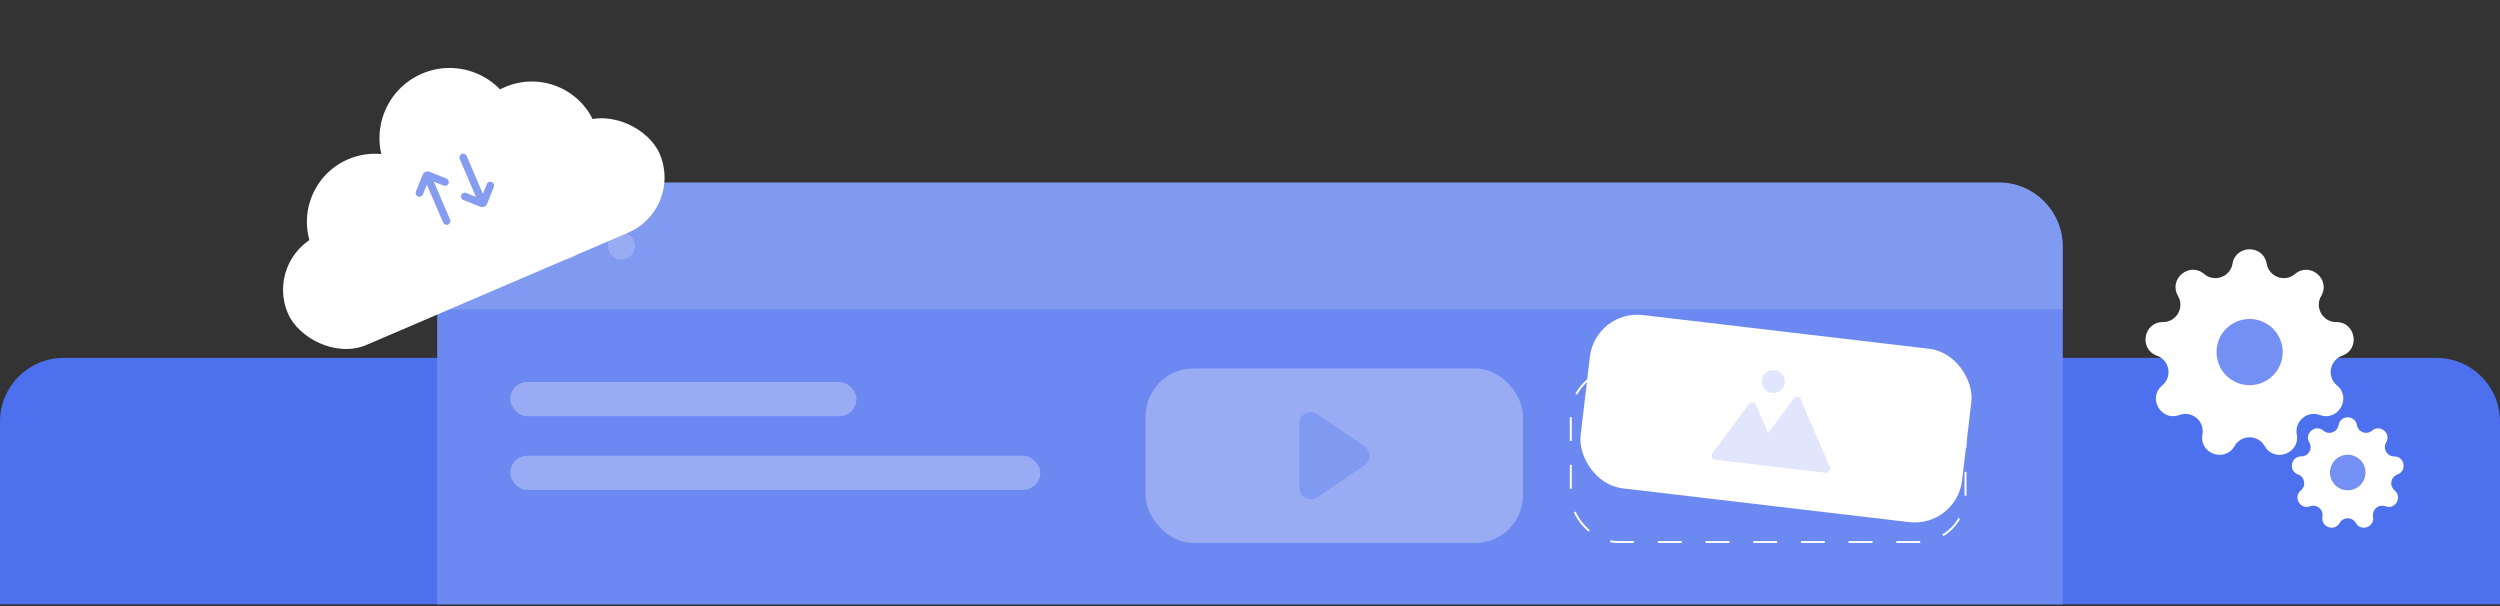 <?xml version="1.0" encoding="utf-8"?>
<svg xmlns="http://www.w3.org/2000/svg" width="1258" height="305" viewBox="0 0 1258 305" fill="none">
<rect x="0" y="0" width="1258" height="305" fill="#333333" stroke="none"/>
<path d="M0 212.087C0 194.414 14.327 180.087 32 180.087H1226C1243.67 180.087 1258 194.414 1258 212.087V304.087H0V212.087Z" fill="#4D70EE"/>
<path d="M220 124.087C220 106.414 234.327 92.087 252 92.087H1006C1023.67 92.087 1038 106.414 1038 124.087V304.087H220V124.087Z" fill="#6C89F1"/>
<path d="M220.195 123.805C220.195 106.132 234.522 91.805 252.195 91.805H1005.8C1023.48 91.805 1037.8 106.132 1037.8 123.805V155.72H220.195V123.805Z" fill="#8099F1"/>
<circle cx="257.219" cy="123.762" r="6.837" fill="#99ACF3"/>
<circle cx="284.957" cy="123.762" r="6.837" fill="#99ACF3"/>
<circle cx="312.696" cy="123.762" r="6.837" fill="#99ACF3"/>
<rect x="256.764" y="192.219" width="174.195" height="17.228" rx="8.614" fill="#99ACF3"/>
<rect x="256.764" y="229.322" width="266.71" height="17.228" rx="8.614" fill="#99ACF3"/>
<rect x="576.5" y="185.424" width="189.847" height="87.796" rx="24" fill="#99ACF3"/>
<path d="M686.533 234.13L662.819 250.242C658.974 252.856 653.774 250.1 653.774 245.452V213.192C653.774 208.54 658.98 205.786 662.826 208.405L686.54 224.554C687.321 225.085 687.96 225.8 688.401 226.635C688.843 227.47 689.073 228.4 689.073 229.345C689.072 230.289 688.84 231.22 688.398 232.054C687.955 232.889 687.315 233.602 686.533 234.133V234.13Z" fill="#8099F1"/>
<rect x="790.431" y="185.924" width="198.614" height="86.796" rx="23.5" stroke="white" stroke-dasharray="12 12"/>
<rect x="802.836" y="155.72" width="193.29" height="87.796" rx="24" transform="rotate(6.721 802.836 155.72)" fill="white"/>
<path d="M918.645 237.901L863.057 231.35C862.701 231.308 862.362 231.174 862.075 230.96C861.787 230.746 861.561 230.46 861.419 230.131C861.277 229.802 861.224 229.441 861.265 229.085C861.307 228.729 861.441 228.39 861.655 228.102L880.107 203.271C880.321 202.982 880.607 202.755 880.937 202.612C881.268 202.469 881.63 202.416 881.987 202.459C882.344 202.501 882.684 202.636 882.972 202.852C883.26 203.067 883.486 203.355 883.627 203.686L889.72 217.977L902.683 200.543C902.897 200.254 903.184 200.027 903.514 199.884C903.844 199.742 904.206 199.689 904.563 199.731C904.92 199.774 905.26 199.91 905.548 200.125C905.836 200.341 906.061 200.629 906.202 200.96L920.763 235.07C920.904 235.4 920.955 235.76 920.913 236.116C920.87 236.472 920.735 236.81 920.52 237.097C920.306 237.383 920.019 237.609 919.69 237.75C919.361 237.891 919.001 237.943 918.645 237.901Z" fill="#E1E6FC"/>
<path d="M898.098 192.624C897.921 194.145 897.146 195.533 895.946 196.482C894.745 197.432 893.216 197.866 891.695 197.689C890.174 197.511 888.786 196.737 887.837 195.536C886.887 194.335 886.453 192.807 886.63 191.286C886.718 190.533 886.953 189.804 887.323 189.142C887.692 188.48 888.188 187.897 888.783 187.427C889.377 186.957 890.059 186.608 890.788 186.401C891.517 186.194 892.28 186.133 893.033 186.221C893.786 186.309 894.515 186.544 895.177 186.913C895.839 187.283 896.422 187.779 896.892 188.373C897.362 188.968 897.711 189.649 897.918 190.379C898.125 191.108 898.186 191.871 898.098 192.624Z" fill="#E1E6FC"/>
<rect x="132.979" y="129.958" width="203.577" height="60.353" rx="30.176" transform="rotate(-23.217 132.979 129.958)" fill="white"/>
<circle cx="188.666" cy="111.608" r="34.23" transform="rotate(-23.217 188.666 111.608)" fill="white"/>
<circle cx="267.622" cy="75.254" r="34.23" transform="rotate(-23.217 267.622 75.254)" fill="white"/>
<circle cx="226.243" cy="69.485" r="35.276" transform="rotate(-23.217 226.243 69.485)" fill="white"/>
<rect x="213.692" y="90.351" width="3.809" height="25.477" rx="1.904" transform="rotate(-23.217 213.692 90.351)" fill="#859CF1"/>
<path fill-rule="evenodd" clip-rule="evenodd" d="M210.347 98.9C209.37 98.509 208.895 97.401 209.285 96.424L212.678 87.936C213.224 86.569 214.775 85.903 216.143 86.45L224.631 89.842C225.608 90.232 226.083 91.341 225.693 92.317C225.302 93.294 224.194 93.769 223.218 93.379L215.79 90.411L212.822 97.838C212.432 98.815 211.324 99.29 210.347 98.9Z" fill="#859CF1"/>
<rect width="3.809" height="25.477" rx="1.904" transform="matrix(0.919 -0.394 -0.394 -0.919 240.599 101.631)" fill="#859CF1"/>
<path fill-rule="evenodd" clip-rule="evenodd" d="M232.099 98.162C231.708 99.139 232.184 100.247 233.16 100.638L241.649 104.03C243.016 104.576 244.567 103.911 245.114 102.543L248.506 94.055C248.896 93.079 248.421 91.97 247.444 91.58C246.468 91.19 245.36 91.665 244.969 92.642L242.001 100.069L234.574 97.101C233.597 96.71 232.489 97.186 232.099 98.162Z" fill="#859CF1"/>
<path d="M1123.4 132.697C1125.05 123.023 1138.95 123.023 1140.6 132.697C1141.74 139.358 1149.69 142.252 1154.84 137.881C1162.33 131.533 1172.97 140.464 1168.02 148.937C1164.61 154.771 1168.84 162.1 1175.6 162.064C1185.41 162.012 1187.83 175.695 1178.59 179.003C1172.22 181.281 1170.75 189.615 1175.95 193.931C1183.5 200.199 1176.56 212.232 1167.35 208.827C1161.02 206.482 1154.53 211.922 1155.74 218.57C1157.5 228.226 1144.44 232.978 1139.58 224.453C1136.23 218.583 1127.77 218.583 1124.42 224.453C1119.56 232.978 1106.5 228.226 1108.26 218.57C1109.47 211.922 1102.98 206.482 1096.65 208.827C1087.44 212.232 1080.49 200.199 1088.05 193.931C1093.25 189.615 1091.78 181.281 1085.41 179.003C1076.17 175.695 1078.59 162.012 1088.4 162.064C1095.16 162.1 1099.39 154.771 1095.98 148.937C1091.03 140.464 1101.67 131.533 1109.16 137.881C1114.31 142.252 1122.26 139.358 1123.4 132.697Z" fill="white"/>
<circle cx="1132" cy="177.164" r="16.65" fill="#7490F5"/>
<path d="M1176.76 213.905C1177.65 208.712 1185.11 208.712 1186 213.905C1186.61 217.48 1190.88 219.033 1193.64 216.687C1197.66 213.28 1203.37 218.074 1200.71 222.622C1198.88 225.753 1201.16 229.687 1204.78 229.668C1210.05 229.64 1211.34 236.984 1206.39 238.76C1202.97 239.982 1202.18 244.455 1204.97 246.772C1209.03 250.137 1205.3 256.595 1200.36 254.767C1196.95 253.509 1193.48 256.428 1194.12 259.997C1195.07 265.18 1188.06 267.73 1185.45 263.155C1183.65 260.004 1179.11 260.004 1177.31 263.155C1174.7 267.73 1167.7 265.18 1168.64 259.997C1169.29 256.428 1165.81 253.509 1162.4 254.767C1157.46 256.595 1153.74 250.137 1157.79 246.772C1160.58 244.455 1159.79 239.982 1156.38 238.76C1151.42 236.984 1152.71 229.64 1157.98 229.668C1161.61 229.687 1163.88 225.753 1162.05 222.622C1159.39 218.074 1165.1 213.28 1169.12 216.687C1171.89 219.033 1176.15 217.48 1176.76 213.905Z" fill="white"/>
<circle cx="1181.38" cy="237.773" r="8.937" fill="#7490F5"/>
</svg>